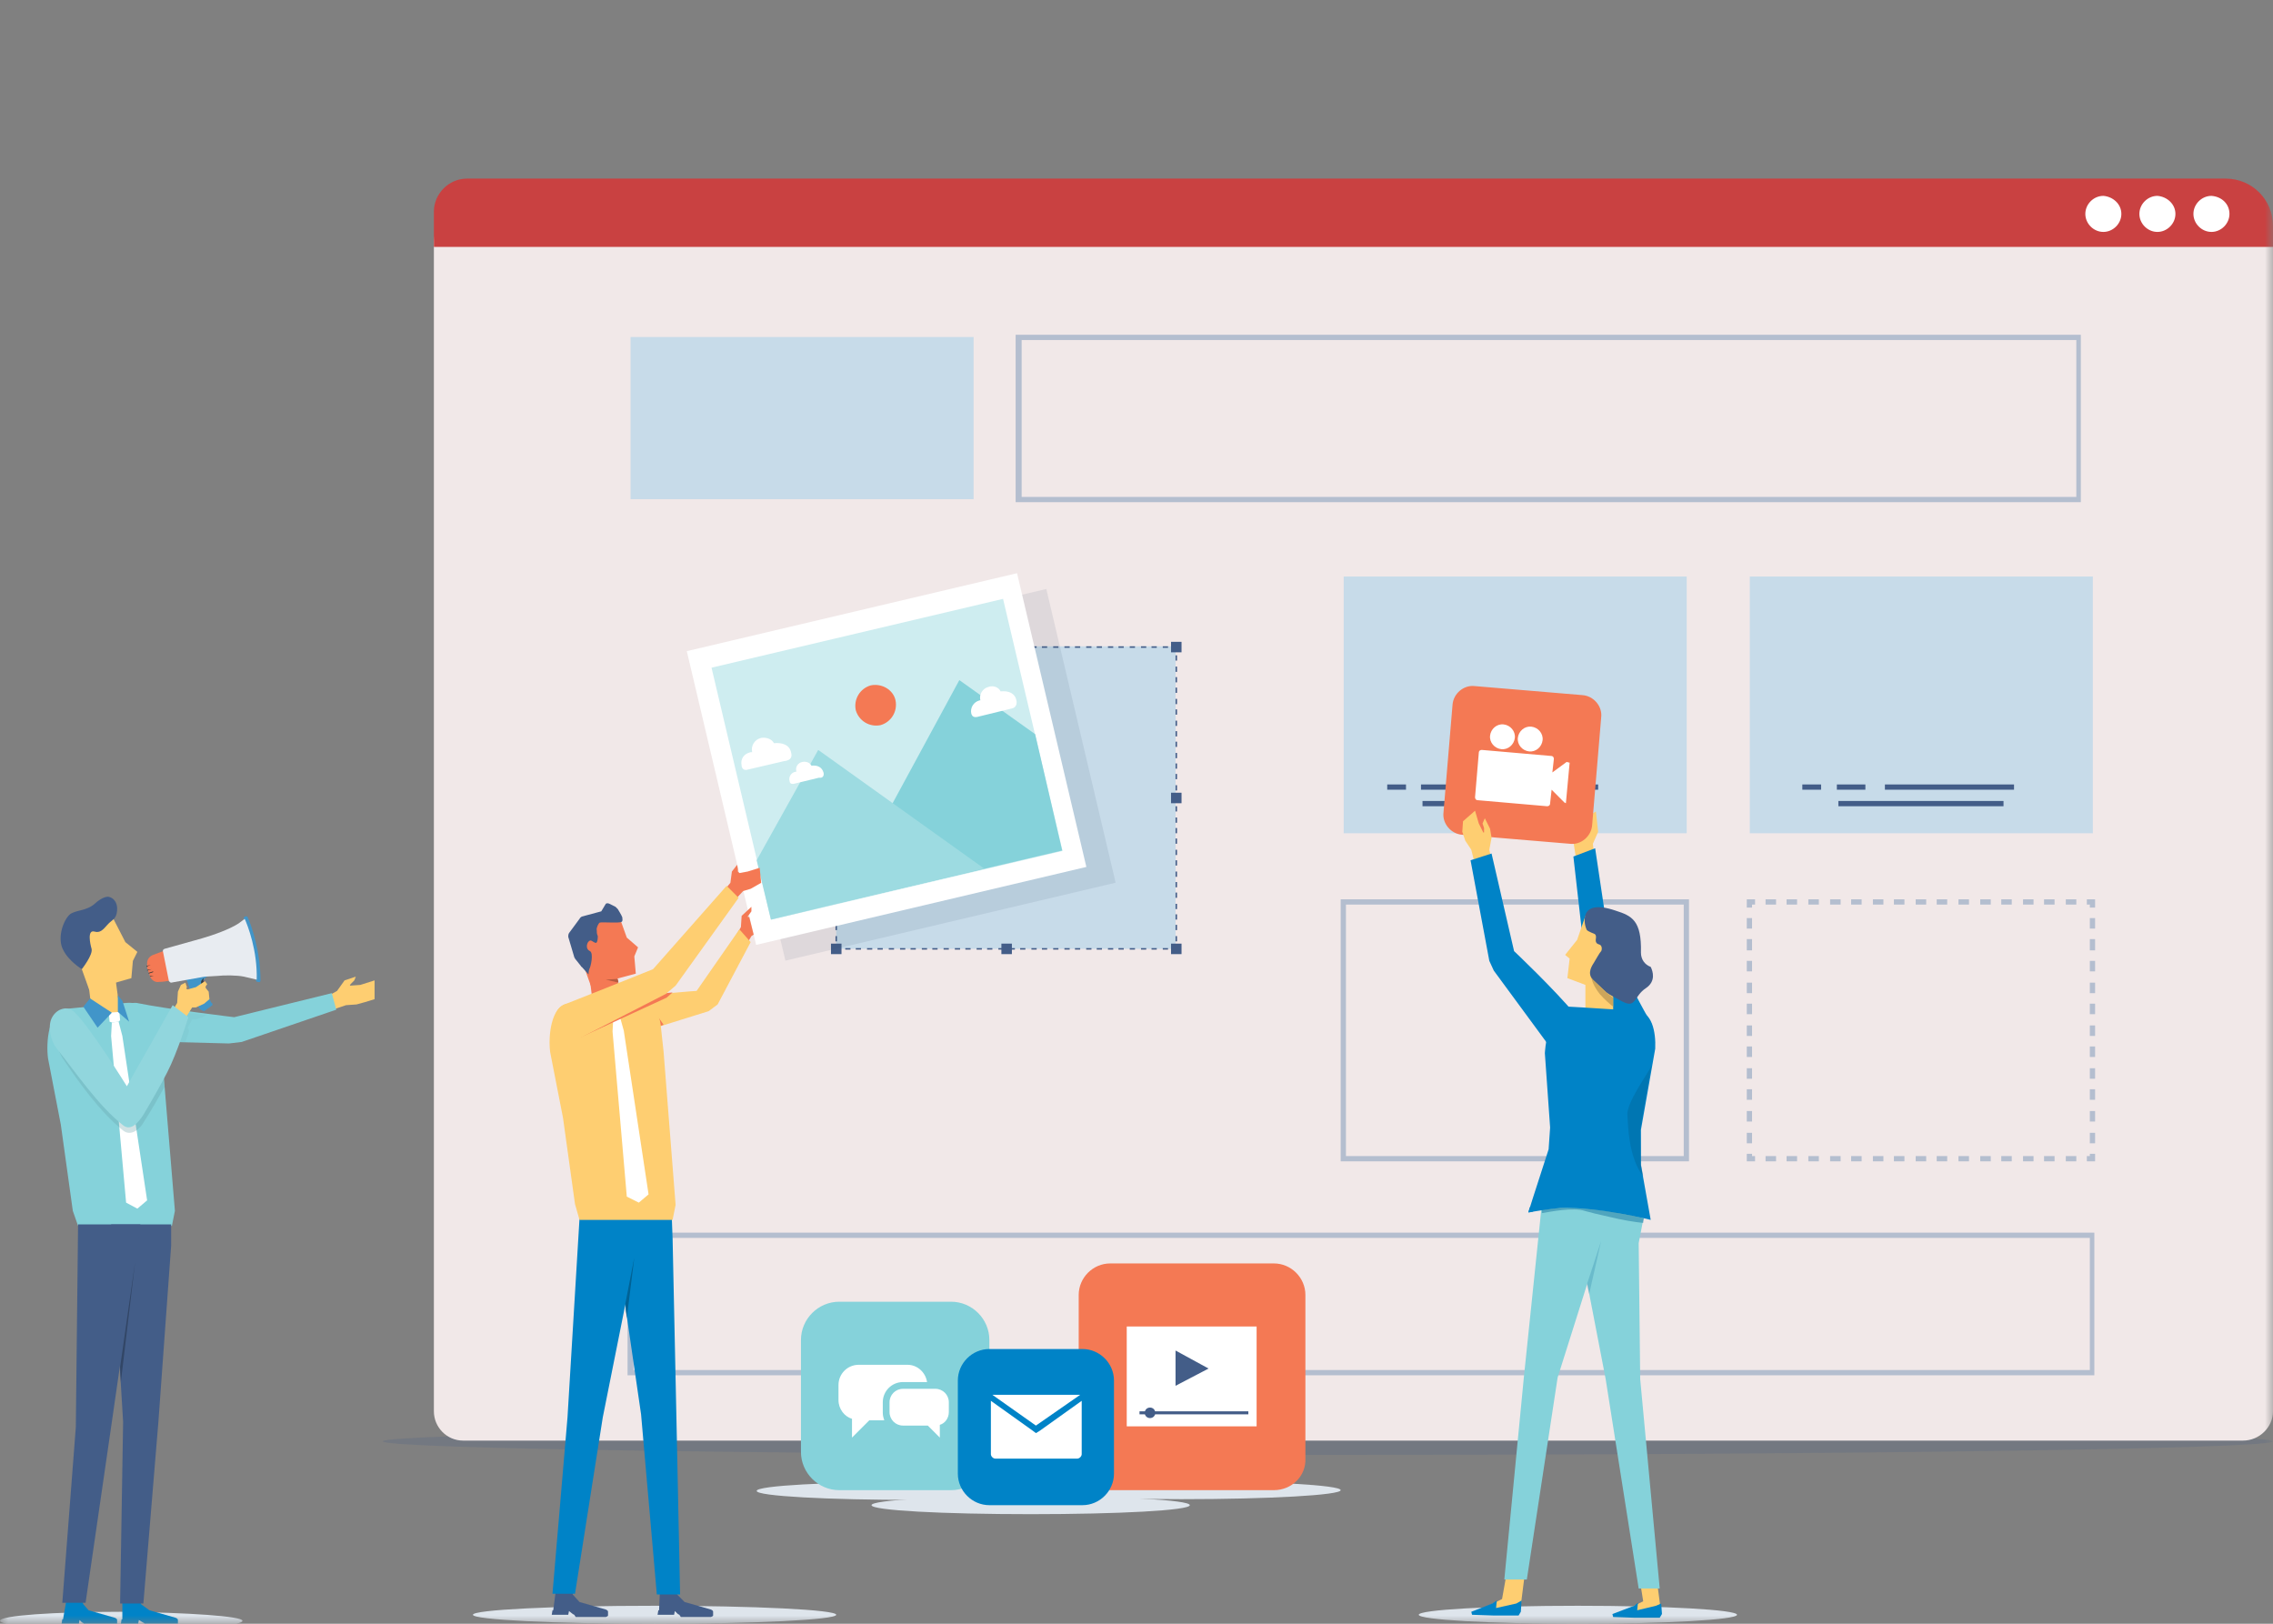 <svg width="140" height="100" viewBox="0 0 140 100" fill="none" xmlns="http://www.w3.org/2000/svg">
<rect x="0" y="0" width="140" height="100" fill="#808080" stroke="none"/>
<mask id="mask0" mask-type="alpha" maskUnits="userSpaceOnUse" x="0" y="0" width="140" height="100">
<rect width="140" height="100" fill="#C4C4C4"/>
</mask>
<g mask="url(#mask0)">
<path opacity="0.2" d="M140 88.767C140 89.23 113.923 89.6 81.79 89.6C49.61 89.6 23.58 89.23 23.58 88.767C23.58 88.305 49.657 87.935 81.79 87.935C113.923 87.935 140 88.305 140 88.767Z" fill="#435D88"/>
<path d="M138.151 88.721H28.527C27.51 88.721 26.724 87.889 26.724 86.918V14.93C26.724 13.913 27.556 13.127 28.527 13.127H138.197C139.214 13.127 140 13.959 140 14.93V86.918C140 87.889 139.168 88.721 138.151 88.721Z" fill="#F1E8E8"/>
<path d="M140 15.207H26.724V13.034C26.724 11.925 27.649 11 28.758 11H137.087C138.705 11 140 12.295 140 13.913V15.207Z" fill="#C94141"/>
<path d="M130.66 13.173C130.66 13.774 130.152 14.283 129.551 14.283C128.95 14.283 128.441 13.774 128.441 13.173C128.441 12.572 128.95 12.063 129.551 12.063C130.152 12.11 130.66 12.572 130.66 13.173Z" fill="white"/>
<path d="M133.99 13.173C133.99 13.774 133.481 14.283 132.88 14.283C132.279 14.283 131.77 13.774 131.77 13.173C131.77 12.572 132.279 12.063 132.88 12.063C133.481 12.11 133.99 12.572 133.99 13.173Z" fill="white"/>
<path d="M137.318 13.173C137.318 13.774 136.81 14.283 136.209 14.283C135.608 14.283 135.099 13.774 135.099 13.173C135.099 12.572 135.608 12.063 136.209 12.063C136.856 12.11 137.318 12.572 137.318 13.173Z" fill="white"/>
<path d="M103.89 35.505H82.761V51.317H103.89V35.505Z" fill="#C7DBE9"/>
<path d="M104.029 71.522H82.576V55.386H104.029V71.522ZM82.9 71.198H103.705V55.709H82.9V71.198Z" fill="#B4BECF"/>
<path d="M129.042 71.522H128.534V71.198H128.719V71.059H129.042V71.522Z" fill="#B4BECF"/>
<path d="M127.886 71.522H127.239V71.198H127.886V71.522ZM126.546 71.522H125.898V71.198H126.546V71.522ZM125.251 71.522H124.604V71.198H125.251V71.522ZM123.91 71.522H123.263V71.198H123.91V71.522ZM122.616 71.522H121.968V71.198H122.616V71.522ZM121.275 71.522H120.628V71.198H121.275V71.522ZM119.98 71.522H119.287V71.198H119.934V71.522H119.98ZM118.639 71.522H117.992V71.198H118.639V71.522ZM117.299 71.522H116.651V71.198H117.299V71.522ZM116.004 71.522H115.357V71.198H116.004V71.522ZM114.663 71.522H114.016V71.198H114.663V71.522ZM113.369 71.522H112.721V71.198H113.369V71.522ZM112.028 71.522H111.381V71.198H112.028V71.522ZM110.733 71.522H110.04V71.198H110.687V71.522H110.733ZM109.392 71.522H108.745V71.198H109.392V71.522Z" fill="#B4BECF"/>
<path d="M108.098 71.522H107.589V71.059H107.913V71.198H108.098V71.522Z" fill="#B4BECF"/>
<path d="M107.913 70.412H107.589V69.765H107.913V70.412ZM107.913 69.071H107.589V68.424H107.913V69.071ZM107.913 67.731H107.589V67.083H107.913V67.731ZM107.913 66.436H107.589V65.789H107.913V66.436ZM107.913 65.095H107.589V64.448H107.913V65.095ZM107.913 63.8H107.589V63.153H107.913V63.8ZM107.913 62.46H107.589V61.812H107.913V62.46ZM107.913 61.165H107.589V60.518H107.913V61.165ZM107.913 59.824H107.589V59.177H107.913V59.824ZM107.913 58.53H107.589V57.836H107.913V58.53ZM107.913 57.189H107.589V56.542H107.913V57.189Z" fill="#B4BECF"/>
<path d="M107.913 55.894H107.589V55.386H108.098V55.709H107.913V55.894Z" fill="#B4BECF"/>
<path d="M127.886 55.709H127.239V55.386H127.886V55.709ZM126.546 55.709H125.898V55.386H126.546V55.709ZM125.251 55.709H124.604V55.386H125.251V55.709ZM123.91 55.709H123.263V55.386H123.91V55.709ZM122.616 55.709H121.968V55.386H122.616V55.709ZM121.275 55.709H120.628V55.386H121.275V55.709ZM119.98 55.709H119.287V55.386H119.934V55.709H119.98ZM118.639 55.709H117.992V55.386H118.639V55.709ZM117.299 55.709H116.651V55.386H117.299V55.709ZM116.004 55.709H115.357V55.386H116.004V55.709ZM114.663 55.709H114.016V55.386H114.663V55.709ZM113.369 55.709H112.721V55.386H113.369V55.709ZM112.028 55.709H111.381V55.386H112.028V55.709ZM110.733 55.709H110.04V55.386H110.687V55.709H110.733ZM109.392 55.709H108.745V55.386H109.392V55.709Z" fill="#B4BECF"/>
<path d="M129.042 55.894H128.719V55.709H128.534V55.386H129.042V55.894Z" fill="#B4BECF"/>
<path d="M129.042 70.412H128.719V69.765H129.042V70.412ZM129.042 69.071H128.719V68.424H129.042V69.071ZM129.042 67.731H128.719V67.083H129.042V67.731ZM129.042 66.436H128.719V65.789H129.042V66.436ZM129.042 65.095H128.719V64.448H129.042V65.095ZM129.042 63.8H128.719V63.153H129.042V63.8ZM129.042 62.46H128.719V61.812H129.042V62.46ZM129.042 61.165H128.719V60.518H129.042V61.165ZM129.042 59.824H128.719V59.177H129.042V59.824ZM129.042 58.53H128.719V57.836H129.042V58.53ZM129.042 57.189H128.719V56.542H129.042V57.189Z" fill="#B4BECF"/>
<path d="M59.967 20.756H38.837V30.742H59.967V20.756Z" fill="#C7DBE9"/>
<path d="M128.21 30.927H62.556V20.617H128.164V30.927H128.21ZM62.926 30.604H127.886V20.941H62.926V30.604Z" fill="#B4BECF"/>
<path d="M129.042 84.699H38.653V75.914H128.996V84.699H129.042ZM39.023 84.375H128.719V76.238H39.023V84.375V84.375Z" fill="#B4BECF"/>
<path d="M72.404 39.804H51.506V58.437H72.404V39.804Z" fill="#C7DBE9"/>
<path d="M62.51 39.342H61.447V40.406H62.51V39.342Z" fill="#435D88"/>
<path d="M52.057 49.696V48.632H50.993V49.696H52.057Z" fill="#435D88"/>
<path d="M72.497 58.483H72.265V58.437H72.404V58.299H72.497V58.483Z" fill="#435D88"/>
<path d="M71.942 58.483H71.618V58.391H71.942V58.483ZM71.248 58.483H70.925V58.391H71.248V58.483ZM70.601 58.483H70.277V58.391H70.601V58.483ZM69.908 58.483H69.584V58.391H69.908V58.483ZM69.26 58.483H68.89V58.391H69.214V58.483H69.26ZM68.567 58.483H68.243V58.391H68.567V58.483ZM67.873 58.483H67.55V58.391H67.873V58.483ZM67.226 58.483H66.902V58.391H67.226V58.483ZM66.532 58.483H66.209V58.391H66.532V58.483ZM65.885 58.483H65.561V58.391H65.885V58.483ZM65.192 58.483H64.868V58.391H65.192V58.483ZM64.498 58.483H64.174V58.391H64.498V58.483ZM63.851 58.483H63.527V58.391H63.851V58.483ZM63.157 58.483H62.834V58.391H63.157V58.483ZM62.51 58.483H62.186V58.391H62.51V58.483ZM61.816 58.483H61.493V58.391H61.816V58.483ZM61.123 58.483H60.799V58.391H61.123V58.483ZM60.476 58.483H60.152V58.391H60.476V58.483ZM59.782 58.483H59.458V58.391H59.782V58.483ZM59.135 58.483H58.811V58.391H59.135V58.483ZM58.441 58.483H58.118V58.391H58.441V58.483ZM57.748 58.483H57.424V58.391H57.748V58.483ZM57.1 58.483H56.777V58.391H57.1V58.483ZM56.407 58.483H56.083V58.391H56.407V58.483ZM55.76 58.483H55.436V58.391H55.76V58.483ZM55.066 58.483H54.742V58.391H55.066V58.483ZM54.373 58.483H54.049V58.391H54.373V58.483ZM53.725 58.483H53.402V58.391H53.725V58.483ZM53.032 58.483H52.708V58.391H53.032V58.483ZM52.384 58.483H52.061V58.391H52.384V58.483Z" fill="#435D88"/>
<path d="M51.691 58.483H51.506V58.299H51.552V58.437H51.691V58.483Z" fill="#435D88"/>
<path d="M51.552 57.975H51.46V57.651H51.552V57.975ZM51.552 57.281H51.46V56.958H51.552V57.281ZM51.552 56.634H51.46V56.31H51.552V56.634ZM51.552 55.987H51.46V55.663H51.552V55.987ZM51.552 55.293H51.46V54.97H51.552V55.293ZM51.552 54.646H51.46V54.322H51.552V54.646ZM51.552 53.999H51.46V53.675H51.552V53.999ZM51.552 53.305H51.46V52.982H51.552V53.305ZM51.552 52.658H51.46V52.334H51.552V52.658ZM51.552 51.964H51.46V51.641H51.552V51.964ZM51.552 51.317H51.46V50.993H51.552V51.317ZM51.552 50.67H51.46V50.346H51.552V50.67ZM51.552 49.976H51.46V49.653H51.552V49.976ZM51.552 49.329H51.46V49.005H51.552V49.329ZM51.552 48.682H51.46V48.358H51.552V48.682ZM51.552 47.988H51.46V47.664H51.552V47.988ZM51.552 47.341H51.46V47.017H51.552V47.341ZM51.552 46.694H51.46V46.37H51.552V46.694ZM51.552 46H51.46V45.676H51.552V46ZM51.552 45.353H51.46V45.029H51.552V45.353ZM51.552 44.706H51.46V44.382H51.552V44.706ZM51.552 44.012H51.46V43.688H51.552V44.012ZM51.552 43.365H51.46V43.041H51.552V43.365ZM51.552 42.671H51.46V42.347H51.552V42.671ZM51.552 42.024H51.46V41.7H51.552V42.024ZM51.552 41.377H51.46V41.053H51.552V41.377ZM51.552 40.683H51.46V40.359H51.552V40.683Z" fill="#435D88"/>
<path d="M51.552 40.036H51.506V39.804H51.691V39.897H51.552V40.036Z" fill="#435D88"/>
<path d="M71.942 39.897H71.618V39.804H71.942V39.897ZM71.248 39.897H70.925V39.804H71.248V39.897ZM70.601 39.897H70.277V39.804H70.601V39.897ZM69.908 39.897H69.584V39.804H69.908V39.897ZM69.26 39.897H68.89V39.804H69.214V39.897H69.26ZM68.567 39.897H68.243V39.804H68.567V39.897ZM67.873 39.897H67.55V39.804H67.873V39.897ZM67.226 39.897H66.902V39.804H67.226V39.897ZM66.532 39.897H66.209V39.804H66.532V39.897ZM65.885 39.897H65.561V39.804H65.885V39.897ZM65.192 39.897H64.868V39.804H65.192V39.897ZM64.498 39.897H64.174V39.804H64.498V39.897ZM63.851 39.897H63.527V39.804H63.851V39.897ZM63.157 39.897H62.834V39.804H63.157V39.897ZM62.51 39.897H62.186V39.804H62.51V39.897ZM61.816 39.897H61.493V39.804H61.816V39.897ZM61.123 39.897H60.799V39.804H61.123V39.897ZM60.476 39.897H60.152V39.804H60.476V39.897ZM59.782 39.897H59.458V39.804H59.782V39.897ZM59.135 39.897H58.811V39.804H59.135V39.897ZM58.441 39.897H58.118V39.804H58.441V39.897ZM57.748 39.897H57.424V39.804H57.748V39.897ZM57.1 39.897H56.777V39.804H57.1V39.897ZM56.407 39.897H56.083V39.804H56.407V39.897ZM55.76 39.897H55.436V39.804H55.76V39.897ZM55.066 39.897H54.742V39.804H55.066V39.897ZM54.373 39.897H54.049V39.804H54.373V39.897ZM53.725 39.897H53.402V39.804H53.725V39.897ZM53.032 39.897H52.708V39.804H53.032V39.897ZM52.384 39.897H52.061V39.804H52.384V39.897Z" fill="#435D88"/>
<path d="M72.497 40.036H72.404V39.897H72.265V39.804H72.497V40.036Z" fill="#435D88"/>
<path d="M72.497 57.975H72.404V57.651H72.497V57.975ZM72.497 57.281H72.404V56.958H72.497V57.281ZM72.497 56.634H72.404V56.31H72.497V56.634ZM72.497 55.987H72.404V55.663H72.497V55.987ZM72.497 55.293H72.404V54.97H72.497V55.293ZM72.497 54.646H72.404V54.322H72.497V54.646ZM72.497 53.999H72.404V53.675H72.497V53.999ZM72.497 53.305H72.404V52.982H72.497V53.305ZM72.497 52.658H72.404V52.334H72.497V52.658ZM72.497 51.964H72.404V51.641H72.497V51.964ZM72.497 51.317H72.404V50.993H72.497V51.317ZM72.497 50.67H72.404V50.346H72.497V50.67ZM72.497 49.976H72.404V49.653H72.497V49.976ZM72.497 49.329H72.404V49.005H72.497V49.329ZM72.497 48.682H72.404V48.358H72.497V48.682ZM72.497 47.988H72.404V47.664H72.497V47.988ZM72.497 47.341H72.404V47.017H72.497V47.341ZM72.497 46.694H72.404V46.37H72.497V46.694ZM72.497 46H72.404V45.676H72.497V46ZM72.497 45.353H72.404V45.029H72.497V45.353ZM72.497 44.706H72.404V44.382H72.497V44.706ZM72.497 44.012H72.404V43.688H72.497V44.012ZM72.497 43.365H72.404V43.041H72.497V43.365ZM72.497 42.671H72.404V42.347H72.497V42.671ZM72.497 42.024H72.404V41.7H72.497V42.024ZM72.497 41.377H72.404V41.053H72.497V41.377ZM72.497 40.683H72.404V40.359H72.497V40.683Z" fill="#435D88"/>
<path d="M52.061 39.342H50.997V40.406H52.061V39.342Z" fill="#435D88"/>
<path d="M72.774 39.527H72.127V40.174H72.774V39.527Z" fill="#435D88"/>
<path d="M72.774 48.82H72.127V49.468H72.774V48.82Z" fill="#435D88"/>
<path d="M72.774 58.114H72.127V58.761H72.774V58.114Z" fill="#435D88"/>
<path d="M62.325 58.114H61.678V58.761H62.325V58.114Z" fill="#435D88"/>
<path d="M51.83 58.114H51.182V58.761H51.83V58.114Z" fill="#435D88"/>
<path d="M128.904 35.505H107.774V51.317H128.904V35.505Z" fill="#C7DBE9"/>
<path d="M14.934 99.818C14.934 100.141 11.605 100.372 7.49 100.372C3.329 100.372 0 100.141 0 99.818C0 99.494 3.329 99.263 7.444 99.263C11.605 99.309 14.934 99.54 14.934 99.818Z" fill="#DEE5EC"/>
<path d="M20.112 61.396L20.76 61.026L21.222 60.379L21.916 60.148L21.823 60.379L21.592 60.61L21.546 60.703L22.193 60.657L23.071 60.379V61.535L22.47 61.72L21.962 61.859L21.314 61.905L20.343 62.228L20.112 61.396Z" fill="#FECE71"/>
<path d="M7.583 62.783L7.675 62.275C7.721 61.951 8.045 61.72 8.415 61.766C10.172 62.136 14.425 62.645 14.425 62.645L20.436 61.165L20.713 62.182L14.888 64.17L14.102 64.263L8.692 64.124C8.045 64.124 7.444 63.477 7.583 62.783Z" fill="#85D2DA"/>
<path d="M4.808 75.498H10.588L10.773 74.573L9.987 65.095L9.802 63.384C9.663 62.367 8.785 61.674 7.767 61.766L4.022 62.136C3.005 62.275 2.82 64.17 2.959 65.188L3.745 69.256L4.485 74.573L4.808 75.498Z" fill="#85D2DA"/>
<path d="M5.502 60.98L8.091 60.24L8.184 59.177L8.461 58.622L7.721 58.021L6.889 56.403L4.161 57.235L5.502 60.98Z" fill="#FECE71"/>
<path d="M6.149 62.552L6.935 62.46C7.166 62.413 7.398 62.321 7.351 62.044L7.028 59.639L5.363 59.871L5.641 62.182C5.687 62.413 5.918 62.599 6.149 62.552Z" fill="#FECE71"/>
<path d="M5.04 59.685C5.04 59.685 5.733 58.807 5.641 58.437C5.548 58.114 5.363 57.235 5.826 57.374C6.149 57.466 6.334 57.281 6.612 56.958C6.889 56.634 7.166 56.634 7.213 56.079C7.259 55.524 6.935 55.293 6.75 55.247C6.658 55.201 6.334 55.201 5.826 55.663C5.317 56.125 4.577 56.033 4.254 56.357C3.791 56.865 3.56 57.882 3.884 58.483C4.207 59.177 5.04 59.685 5.04 59.685Z" fill="#435D88"/>
<path d="M8.553 99.772L8.507 100.003H7.444L7.49 99.725H7.536V98.662H8.646L8.692 98.801L9.201 99.171L10.819 99.633C10.819 99.633 10.958 99.679 10.958 99.772V99.91V100.003C10.958 100.003 10.958 100.049 10.819 100.095H8.97L8.877 99.957L8.785 99.91L8.553 99.772Z" fill="#0083C7"/>
<path d="M8.831 98.754H7.398L7.583 87.565L6.843 75.406H10.542V76.7L9.756 87.565L8.831 98.754Z" fill="#435D88"/>
<path d="M4.901 99.772L4.855 100.003H3.791L3.837 99.725H3.884L4.069 98.662H5.086L5.132 98.801L5.456 99.171L7.074 99.633C7.074 99.633 7.213 99.679 7.213 99.772V99.91V100.003C7.213 100.003 7.213 100.049 7.074 100.095H5.225L5.132 99.957L5.04 99.91L4.901 99.772Z" fill="#0083C7"/>
<path d="M5.271 98.708H3.838L4.67 87.889L4.809 75.406H8.646L6.843 87.889L5.271 98.708Z" fill="#435D88"/>
<path d="M8.322 77.717L7.398 84.19L7.444 85.115L8.322 77.717Z" fill="#324666"/>
<path d="M6.75 62.922L6.889 62.968L7.305 62.922L7.398 62.83L7.351 62.321L6.704 62.367L6.75 62.922Z" fill="white"/>
<path d="M7.305 62.922L7.536 63.801L9.062 73.926L8.461 74.435L7.767 74.065L6.843 63.801L6.889 62.968L7.305 62.922Z" fill="white"/>
<path d="M5.132 61.997L5.548 61.489L6.889 62.367L6.011 63.292L5.132 61.997Z" fill="#4195C9"/>
<path d="M7.536 61.627L7.259 61.304V62.321L7.953 62.922L7.536 61.627Z" fill="#4195C9"/>
<g opacity="0.3">
<path opacity="0.3" d="M11.559 63.292L11.836 62.783H12.068L12.576 62.598L12.715 62.506C12.206 62.46 11.605 62.367 11.004 62.275V62.552L10.865 62.83L10.773 62.783L9.941 64.263L11.374 64.309C11.559 63.8 11.651 63.477 11.651 63.477L11.559 63.292Z" fill="#649EA3"/>
</g>
<path opacity="0.3" d="M9.894 64.217L8.045 67.453C8.045 67.453 5.872 63.939 4.947 63.061C4.485 62.645 3.884 62.876 3.606 63.385C3.329 63.939 3.56 64.679 3.838 65.141C4.855 66.667 6.149 68.47 7.583 69.626C8.045 69.996 8.6 69.58 8.877 69.071C9.293 68.424 9.802 67.546 10.126 66.945L9.941 65.049L9.894 64.217Z" fill="#649EA3"/>
<path d="M12.53 60.333C12.576 60.379 12.576 60.564 12.668 60.749V60.795L12.622 60.842C12.622 60.842 12.483 60.61 12.483 60.518C12.483 60.472 12.53 60.333 12.53 60.333Z" fill="#BD272D"/>
<path d="M11.374 60.287V60.24L12.299 60.102L12.715 60.009L12.761 60.148C12.53 60.24 12.483 60.518 12.53 60.657L12.992 61.72L13.085 61.812V61.905L12.576 62.275L12.437 62.229C12.437 62.229 12.067 62.136 11.513 60.379L11.328 60.333V60.287H11.374Z" fill="#4195C9"/>
<path d="M12.53 60.934L12.622 60.842C12.622 60.842 12.437 60.379 12.576 60.194C12.576 60.194 12.437 60.333 12.391 60.425C12.345 60.564 12.53 60.934 12.53 60.934Z" fill="#353B3D"/>
<path d="M10.172 58.53L9.432 58.807C9.201 58.9 9.062 59.085 9.062 59.316V59.408C9.062 59.501 9.062 59.639 9.108 59.732L9.247 60.148C9.339 60.379 9.571 60.518 9.802 60.472C10.033 60.472 10.31 60.425 10.495 60.379L10.172 58.53Z" fill="#F47954"/>
<path d="M9.293 59.408L9.016 59.547V59.501L9.293 59.408Z" fill="#333333"/>
<path d="M9.339 59.686L9.062 59.778C9.062 59.778 9.062 59.778 9.062 59.732L9.339 59.686Z" fill="#333333"/>
<path d="M9.432 59.871L9.155 59.963V59.917L9.432 59.824V59.871Z" fill="#333333"/>
<path d="M9.478 60.102L9.247 60.148V60.102H9.478Z" fill="#333333"/>
<path d="M15.073 56.449C15.165 56.403 15.258 56.449 15.258 56.495C15.489 57.004 16.044 58.576 16.044 60.379C16.044 60.471 15.997 60.518 15.905 60.471H15.859C15.812 60.471 15.766 60.425 15.766 60.379C15.766 58.622 15.258 57.143 15.027 56.588C14.98 56.541 15.027 56.495 15.073 56.449Z" fill="#4195C9"/>
<path d="M12.437 57.79C13.085 57.605 14.148 57.235 14.703 56.865L15.073 56.588C15.258 57.004 15.859 58.53 15.812 60.333L15.026 60.148C14.61 60.056 13.778 60.056 13.408 60.102L12.622 60.148L12.345 60.194L10.541 60.518C10.495 60.518 10.449 60.472 10.403 60.425L10.033 58.576C10.033 58.53 10.033 58.483 10.125 58.437L12.437 57.79Z" fill="#E8ECF1"/>
<path d="M11.513 60.795L11.466 60.888L11.559 60.934L12.067 60.795L12.622 60.425L12.761 60.61L12.668 60.749V60.842L12.853 61.073L12.9 61.535L12.576 61.812L12.067 62.044H11.836L11.281 62.922L10.449 62.552L10.912 61.766L10.958 61.073L11.143 60.657L11.42 60.518L11.513 60.795Z" fill="#FECE71"/>
<path d="M11.605 62.645C11.605 62.645 10.911 64.864 10.31 66.02C10.033 66.575 9.386 67.731 8.831 68.655C8.507 69.164 8.045 69.672 7.583 69.302C6.057 68.1 4.716 66.112 3.468 64.54C3.144 64.124 2.913 63.246 3.19 62.691C3.468 62.136 4.115 61.905 4.577 62.321C5.548 63.246 7.814 66.898 7.814 66.898L10.634 61.905L11.605 62.645Z" fill="#91D6DD"/>
<path d="M86.599 48.312H85.443V48.635H86.599V48.312Z" fill="#435D88"/>
<path d="M89.28 48.312H87.523V48.635H89.28V48.312Z" fill="#435D88"/>
<path d="M98.435 48.312H90.482V48.635H98.435V48.312Z" fill="#435D88"/>
<path d="M97.787 49.329H87.616V49.653H97.787V49.329Z" fill="#435D88"/>
<path d="M112.166 48.312H111.01V48.635H112.166V48.312Z" fill="#435D88"/>
<path d="M114.894 48.312H113.137V48.635H114.894V48.312Z" fill="#435D88"/>
<path d="M124.049 48.312H116.096V48.635H124.049V48.312Z" fill="#435D88"/>
<path d="M123.402 49.329H113.23V49.653H123.402V49.329Z" fill="#435D88"/>
<path d="M97.186 100.003C102.6 100.003 106.988 99.754 106.988 99.448C106.988 99.141 102.6 98.893 97.186 98.893C91.773 98.893 87.384 99.141 87.384 99.448C87.384 99.754 91.773 100.003 97.186 100.003Z" fill="#DEE5EC"/>
<path d="M66.209 91.819C66.209 92.143 61.816 92.374 56.407 92.374C50.997 92.374 46.605 92.143 46.605 91.819C46.605 91.495 50.997 91.264 56.407 91.264C61.816 91.264 66.209 91.495 66.209 91.819Z" fill="#DEE5EC"/>
<path d="M73.283 92.698C73.283 93.021 68.89 93.252 63.481 93.252C58.071 93.252 53.679 93.021 53.679 92.698C53.679 92.374 58.071 92.143 63.481 92.143C68.89 92.143 73.283 92.374 73.283 92.698Z" fill="#DEE5EC"/>
<path d="M72.774 92.328C78.187 92.328 82.576 92.079 82.576 91.773C82.576 91.466 78.187 91.218 72.774 91.218C67.361 91.218 62.972 91.466 62.972 91.773C62.972 92.079 67.361 92.328 72.774 92.328Z" fill="#DEE5EC"/>
<path d="M40.317 100.003C46.496 100.003 51.506 99.754 51.506 99.448C51.506 99.141 46.496 98.893 40.317 98.893C34.138 98.893 29.128 99.141 29.128 99.448C29.128 99.754 34.138 100.003 40.317 100.003Z" fill="#DEE5EC"/>
<path d="M78.461 91.773H68.382C67.318 91.773 66.44 90.894 66.44 89.831V79.752C66.44 78.688 67.318 77.81 68.382 77.81H78.461C79.525 77.81 80.403 78.688 80.403 79.752V89.831C80.449 90.894 79.571 91.773 78.461 91.773Z" fill="#F47954"/>
<path d="M77.398 81.694H69.399V87.843H77.398V81.694Z" fill="white"/>
<path d="M76.889 86.918H70.185V87.103H76.889V86.918Z" fill="#435D88"/>
<path d="M71.156 87.01C71.156 87.195 71.017 87.334 70.832 87.334C70.647 87.334 70.508 87.195 70.508 87.01C70.508 86.826 70.647 86.687 70.832 86.687C71.017 86.687 71.156 86.826 71.156 87.01Z" fill="#435D88"/>
<path d="M74.439 84.283L72.404 83.173V85.346L74.439 84.283Z" fill="#435D88"/>
<path d="M58.58 91.773H51.691C50.396 91.773 49.333 90.709 49.333 89.415V82.526C49.333 81.231 50.396 80.168 51.691 80.168H58.58C59.875 80.168 60.938 81.231 60.938 82.526V89.415C60.938 90.709 59.875 91.773 58.58 91.773Z" fill="#85D2DA"/>
<path d="M55.621 85.531H57.609C58.071 85.531 58.441 85.901 58.441 86.363V86.964C58.441 87.334 58.21 87.658 57.886 87.75V88.536L57.147 87.796H55.621C55.158 87.796 54.789 87.427 54.789 86.964V86.363C54.789 85.901 55.158 85.531 55.621 85.531Z" fill="white"/>
<path d="M54.373 86.363C54.373 85.67 54.928 85.115 55.621 85.115H57.1C57.008 84.514 56.499 84.052 55.898 84.052H52.893C52.2 84.052 51.645 84.606 51.645 85.3V86.225C51.645 86.779 52.015 87.242 52.477 87.38V88.536L53.54 87.473H54.465C54.419 87.334 54.373 87.195 54.373 87.011V86.363Z" fill="white"/>
<path d="M66.671 92.698H60.938C59.875 92.698 58.996 91.819 58.996 90.756V85.022C58.996 83.959 59.875 83.081 60.938 83.081H66.671C67.734 83.081 68.613 83.959 68.613 85.022V90.756C68.613 91.819 67.734 92.698 66.671 92.698Z" fill="#0083C7"/>
<path d="M61.123 85.901L63.804 87.796L66.532 85.901H61.123Z" fill="white"/>
<path d="M63.805 88.259L63.62 88.12L61.031 86.271V89.554C61.031 89.692 61.169 89.831 61.308 89.831H66.348C66.486 89.831 66.625 89.692 66.625 89.554V86.271L64.036 88.12L63.805 88.259Z" fill="white"/>
<path opacity="0.1" d="M64.446 36.272L44.106 41.072L48.375 59.163L68.715 54.362L64.446 36.272Z" fill="#364766"/>
<path d="M62.642 35.301L42.302 40.102L46.572 58.192L66.912 53.391L62.642 35.301Z" fill="white"/>
<path d="M61.781 36.882L43.825 41.12L47.489 56.645L65.445 52.407L61.781 36.882Z" fill="#CEEDF0"/>
<path d="M59.088 41.885L51.645 55.617L65.423 52.38L63.758 45.214L59.088 41.885Z" fill="#85D2DA"/>
<path d="M50.396 46.185L46.605 52.981L47.483 56.634L60.614 53.49L50.396 46.185Z" fill="#9DDBE1"/>
<path d="M55.158 43.133C55.297 43.827 54.881 44.474 54.234 44.659C53.54 44.798 52.893 44.382 52.708 43.734C52.569 43.041 52.986 42.394 53.633 42.209C54.326 42.07 55.02 42.486 55.158 43.133Z" fill="#F47954"/>
<path d="M48.732 46.37C48.639 45.861 48.177 45.723 47.669 45.769C47.53 45.491 47.16 45.399 46.883 45.445C46.466 45.538 46.235 45.954 46.328 46.324C46.281 46.324 46.282 46.324 46.235 46.324C45.819 46.416 45.588 46.74 45.68 47.156V47.202C45.727 47.341 45.819 47.48 46.096 47.387L48.27 46.879C48.778 46.832 48.778 46.555 48.732 46.37Z" fill="white"/>
<path d="M50.72 47.572C50.627 47.248 50.35 47.11 49.98 47.156C49.888 46.971 49.657 46.879 49.425 46.925C49.148 46.971 48.963 47.248 49.055 47.526H49.009C48.732 47.572 48.547 47.849 48.639 48.127C48.639 48.219 48.732 48.312 48.917 48.266L50.443 47.896C50.72 47.942 50.766 47.711 50.72 47.572Z" fill="white"/>
<path d="M62.602 43.133C62.51 42.671 62.094 42.532 61.631 42.579C61.493 42.301 61.169 42.209 60.892 42.301C60.522 42.394 60.291 42.764 60.383 43.133H60.337C59.967 43.226 59.736 43.596 59.828 43.966C59.874 44.104 59.967 44.197 60.198 44.151L62.279 43.642C62.602 43.596 62.649 43.318 62.602 43.133C62.602 43.133 62.602 43.18 62.602 43.133Z" fill="white"/>
<path d="M41.565 99.217L41.519 99.448H40.502L40.548 99.171H40.594L40.641 98.107H41.704V98.2L42.166 98.662L43.785 99.124C43.785 99.124 43.923 99.171 43.923 99.263V99.402V99.494C43.923 99.494 43.923 99.54 43.785 99.587H41.935L41.843 99.448L41.75 99.402L41.565 99.217Z" fill="#435D88"/>
<path d="M41.889 98.199H40.456L39.485 87.103L37.728 75.036H41.38L41.427 76.284L41.658 87.103L41.889 98.199Z" fill="#0083C7"/>
<path d="M35.046 99.217L35 99.448H33.983L34.029 99.171H34.075L34.214 98.107H35.278V98.2L35.694 98.662L37.312 99.124C37.312 99.124 37.45 99.171 37.45 99.263V99.402V99.494C37.45 99.494 37.45 99.54 37.312 99.587H35.462L35.37 99.448L35.278 99.402L35.046 99.217Z" fill="#435D88"/>
<path d="M35.416 98.153H34.029L34.954 87.288L35.694 75.036H39.577L37.127 87.288L35.416 98.153Z" fill="#0083C7"/>
<path d="M39.069 77.44L38.514 80.306L38.606 81.185L39.069 77.44Z" fill="#006295"/>
<path d="M46.142 56.449L46.096 56.495L46.05 56.449L46.281 56.126V55.848L45.68 56.403L45.634 57.096L45.31 57.651L45.958 58.206L46.281 57.651L46.42 57.559L46.142 56.449Z" fill="#F47954"/>
<path d="M38.005 62.83V62.737C37.913 62.413 38.375 61.535 38.745 61.489C40.687 61.165 42.906 61.026 42.906 61.026L45.542 57.235L46.235 58.021L44.201 61.859L43.646 62.275L39.346 63.616C39.023 63.754 38.236 63.477 38.005 62.83Z" fill="#FECE71"/>
<path d="M40.548 62.645L40.641 63.2L40.872 63.107L40.548 62.645Z" fill="#F47954"/>
<path d="M35.694 75.128H41.427L41.612 74.204L40.872 64.772L40.687 63.061C40.548 62.044 39.67 61.35 38.653 61.443L34.954 61.812C33.937 61.951 33.752 63.847 33.89 64.818L34.676 68.84L35.416 74.157L35.694 75.128Z" fill="#FECE71"/>
<path d="M36.387 60.703L39.161 59.963L39.069 58.9L39.3 58.345L38.606 57.744L37.959 55.941L35.185 57.328L36.387 60.703Z" fill="#F47954"/>
<path d="M37.081 62.275L37.82 62.182C38.051 62.136 38.283 62.044 38.236 61.812L37.913 59.408L36.248 59.639L36.526 61.905C36.572 62.09 36.803 62.275 37.081 62.275Z" fill="#F47954"/>
<path d="M36.248 60.056C36.248 60.056 36.248 59.824 36.295 59.686C36.387 59.547 36.572 58.715 36.341 58.576C36.017 58.437 36.156 57.975 36.341 57.929C36.433 57.883 36.572 58.067 36.711 58.067C36.803 58.067 36.849 57.651 36.803 57.605C36.757 57.513 36.757 57.374 36.757 57.281C36.711 57.189 36.849 56.865 36.942 56.819C37.081 56.773 38.144 56.865 38.283 56.773C38.375 56.727 38.329 56.588 38.329 56.495C38.283 56.357 38.051 55.987 38.051 55.987C38.005 55.941 37.959 55.894 37.913 55.848L37.543 55.663C37.45 55.617 37.358 55.617 37.312 55.663L37.034 56.126L35.832 56.449C35.786 56.495 35.74 56.495 35.694 56.588L35.046 57.466C35 57.559 35 57.605 35 57.698L35.37 58.946C35.37 58.992 35.416 58.992 35.416 59.038L35.786 59.501C35.786 59.547 35.832 59.547 35.832 59.547L36.248 60.009V60.056Z" fill="#435D88"/>
<path d="M37.312 60.333L38.051 60.287L38.098 60.518L37.312 60.333Z" fill="#B75B3F"/>
<path d="M37.635 62.645L37.774 62.691L38.19 62.645L38.283 62.552L38.236 62.044L37.589 62.09L37.635 62.645Z" fill="white"/>
<path d="M38.19 62.645L38.421 63.477L39.947 73.556L39.346 74.065L38.606 73.695L37.728 63.523L37.774 62.691L38.19 62.645Z" fill="white"/>
<path d="M38.422 61.35L38.144 61.026V62.044L38.838 62.598L38.422 61.35Z" fill="#FECE71"/>
<path d="M36.063 61.72L36.48 61.211L37.774 62.09L36.896 63.014L36.063 61.72Z" fill="#FECE71"/>
<path d="M35.74 63.893L41.057 61.443L41.427 61.119L40.548 61.211L39.207 62.044L37.034 63.061L36.11 63.662L35.74 63.893Z" fill="#F47954"/>
<path d="M46.883 54.369L46.79 53.444L46.05 53.675L45.542 53.767L45.449 53.675V53.536L45.403 53.259L45.079 53.675L44.987 54.369L44.571 54.877L45.172 55.524L45.773 54.877L46.235 54.738L46.883 54.369Z" fill="#F47954"/>
<path d="M34.353 63.292L34.26 63.153C34.121 62.83 34.121 62.136 34.769 61.859C36.433 61.211 40.224 59.686 40.224 59.686L44.756 54.553L45.495 55.293L41.612 60.703L41.011 61.211L36.063 63.754C35.508 64.124 34.676 63.939 34.353 63.292Z" fill="#FECE71"/>
<path d="M98.111 59.408C97.972 59.639 97.88 59.917 98.019 60.194C97.926 59.871 98.019 59.593 98.111 59.408Z" fill="#435D88"/>
<path d="M98.203 59.223C98.203 59.223 98.157 59.27 98.111 59.408C98.111 59.362 98.157 59.362 98.157 59.316C98.157 59.316 98.203 59.27 98.203 59.223Z" fill="#317097"/>
<path d="M100.839 96.304L101.209 98.616L100.839 98.801L99.775 99.309V99.54L102.133 99.587L102.318 99.355L101.902 96.211L100.839 96.304Z" fill="#FECE71"/>
<path d="M100.654 98.893L100.885 98.708L100.839 99.17L101.995 98.893L102.318 98.754L102.365 99.401L102.226 99.633H101.671H100.7L99.359 99.587L99.313 99.401L100.654 98.893Z" fill="#0083C7"/>
<path d="M100.931 97.83H102.226L101.024 84.93L100.931 76.561L101.394 74.157H97.14L97.649 78.457L98.897 84.93L100.931 97.83Z" fill="#85D2DA"/>
<path d="M92.886 96.396L92.516 98.477L92.147 98.662L91.083 99.17V99.402L93.441 99.448L93.626 99.217L93.996 96.304L92.886 96.396Z" fill="#FECE71"/>
<path d="M91.915 98.754L92.193 98.569L92.147 99.032L93.395 98.754L93.719 98.569L93.672 99.263L93.534 99.494H92.979H92.008L90.667 99.448L90.621 99.263L91.915 98.754Z" fill="#0083C7"/>
<path d="M92.655 97.275H94.042L95.938 84.838L99.313 74.157H94.967L93.857 84.838L92.655 97.275Z" fill="#85D2DA"/>
<path opacity="0.2" d="M98.619 76.423L97.741 79.104L97.88 79.705L98.619 76.423Z" fill="#006295"/>
<path d="M98.204 52.889L98.111 51.964L98.435 51.225L98.296 49.976L98.065 50.115V50.531L98.019 50.855L97.926 50.809L97.695 50.115L97.556 49.144L96.4 49.745L96.447 50.624L96.539 51.178L96.909 51.826L97.094 53.028L98.204 52.889Z" fill="#FECE71"/>
<path d="M96.678 51.964L90.066 51.41C89.373 51.363 88.818 50.716 88.91 50.023L89.465 43.411C89.511 42.717 90.159 42.163 90.852 42.255L97.464 42.81C98.157 42.856 98.712 43.503 98.62 44.197L98.065 50.809C98.019 51.502 97.371 52.057 96.678 51.964Z" fill="#F47954"/>
<path d="M96.493 46.925L95.614 47.572L95.707 46.74C95.707 46.647 95.66 46.555 95.522 46.555L91.268 46.185C91.176 46.185 91.083 46.231 91.083 46.37L90.852 49.098C90.852 49.19 90.898 49.283 91.037 49.283L95.291 49.653C95.383 49.653 95.476 49.606 95.476 49.468L95.568 48.635L96.354 49.421L96.447 49.468L96.678 46.971L96.493 46.925Z" fill="white"/>
<path d="M92.47 46.139C92.886 46.185 93.256 45.861 93.303 45.445C93.349 45.029 93.025 44.659 92.609 44.613C92.193 44.567 91.823 44.89 91.777 45.306C91.731 45.723 92.054 46.093 92.47 46.139Z" fill="white"/>
<path d="M94.181 46.277C94.597 46.324 94.967 46 95.013 45.584C95.059 45.168 94.736 44.798 94.32 44.752C93.903 44.705 93.534 45.029 93.487 45.445C93.441 45.861 93.765 46.231 94.181 46.277Z" fill="white"/>
<path d="M101.024 64.309C101.209 64.217 101.347 64.124 101.347 64.124C101.717 63.939 101.902 63.338 101.671 62.968C100.561 61.026 99.128 58.114 99.128 58.114L98.249 52.242L96.909 52.75L97.556 58.437L97.695 59.084L99.729 64.587C99.96 64.956 100.746 64.448 101.024 64.309Z" fill="#0083C7"/>
<path d="M91.916 53.166L91.731 52.334L91.869 51.594L91.777 51.04L91.453 50.392L91.314 50.716L91.407 50.993V51.271H91.361L91.083 50.716L90.852 49.93L90.112 50.577L90.066 51.224L90.251 51.779L90.621 52.334L90.898 53.444L91.916 53.166Z" fill="#FECE71"/>
<path d="M96.678 63.986C96.863 63.847 96.955 63.754 96.955 63.754C97.325 63.523 97.371 62.876 97.094 62.552C95.661 60.842 93.256 58.576 93.256 58.576L91.869 52.565L90.575 52.981L91.731 59.177L92.008 59.778L95.476 64.494C95.753 64.818 96.447 64.17 96.678 63.986Z" fill="#0083C7"/>
<path d="M99.128 61.211L96.539 60.24L96.678 59.038L96.4 58.807L97.14 57.883L97.649 56.403L100.562 57.513L99.128 61.211Z" fill="#FECE71"/>
<path d="M98.943 62.598H98.065C97.834 62.598 97.649 62.413 97.649 62.182V59.824H99.359V62.182C99.359 62.413 99.174 62.598 98.943 62.598Z" fill="#FECE71"/>
<path d="M99.498 56.079C100.515 56.403 101.116 56.68 101.07 58.668C101.07 59.084 101.301 59.408 101.671 59.547C101.81 59.824 101.995 60.425 101.394 60.842C100.608 61.35 100.793 62.136 99.914 61.674C99.313 61.35 99.128 61.258 98.943 61.119C98.897 61.073 98.25 60.472 98.204 60.425C97.741 60.056 97.972 59.593 98.157 59.316C98.296 59.085 98.527 58.668 98.62 58.576C98.666 58.53 98.712 58.206 98.481 58.16C98.157 58.067 98.342 57.744 98.296 57.651C98.296 57.559 98.204 57.513 98.204 57.513C98.204 57.513 97.834 57.374 97.741 57.281C97.556 56.958 97.186 55.293 99.498 56.079Z" fill="#435D88"/>
<path opacity="0.8" d="M98.943 61.119C98.897 61.073 98.25 60.472 98.204 60.425C98.111 60.333 98.065 60.287 98.019 60.194C98.065 60.472 98.204 60.795 98.527 61.211C98.851 61.581 99.128 61.812 99.359 61.997V61.443C99.174 61.304 99.036 61.211 98.943 61.119Z" fill="#BF9B55"/>
<path d="M101.671 75.128L101.07 71.753V69.58L101.949 64.587C101.995 63.569 101.764 62.275 100.746 62.228H100.377L97.464 62.044L96.632 61.997C95.291 61.997 95.152 64.864 95.152 64.864L95.476 69.441L95.383 70.782L94.412 73.787L94.135 74.666C94.135 74.666 95.522 74.435 96.123 74.388C98.62 74.342 101.671 75.128 101.671 75.128Z" fill="#0083C7"/>
<path d="M94.227 74.342L94.135 74.666C94.135 74.666 94.273 74.666 94.412 74.62L94.458 74.573L94.227 74.342Z" fill="#0083C7"/>
<path d="M99.082 74.943C99.822 75.128 100.654 75.267 101.162 75.313L101.209 75.036C100.746 74.943 100.006 74.758 99.128 74.666L99.082 74.943Z" fill="#85D2DA"/>
<path opacity="0.4" d="M99.174 74.62C98.25 74.481 97.14 74.388 96.169 74.388C95.846 74.388 95.383 74.481 94.967 74.527V74.712C95.522 74.62 96.909 74.342 97.602 74.573C97.926 74.666 98.481 74.805 99.128 74.943C99.868 75.128 100.7 75.267 101.209 75.313L101.255 75.036C100.793 74.897 100.053 74.758 99.174 74.62Z" fill="#006295"/>
<path opacity="0.4" d="M101.024 69.58L101.717 65.65C101.44 66.205 100.145 67.962 100.238 68.701C100.284 69.302 100.284 71.244 101.209 72.447L101.07 71.707L101.024 69.58Z" fill="#006295"/>
</g>
</svg>

